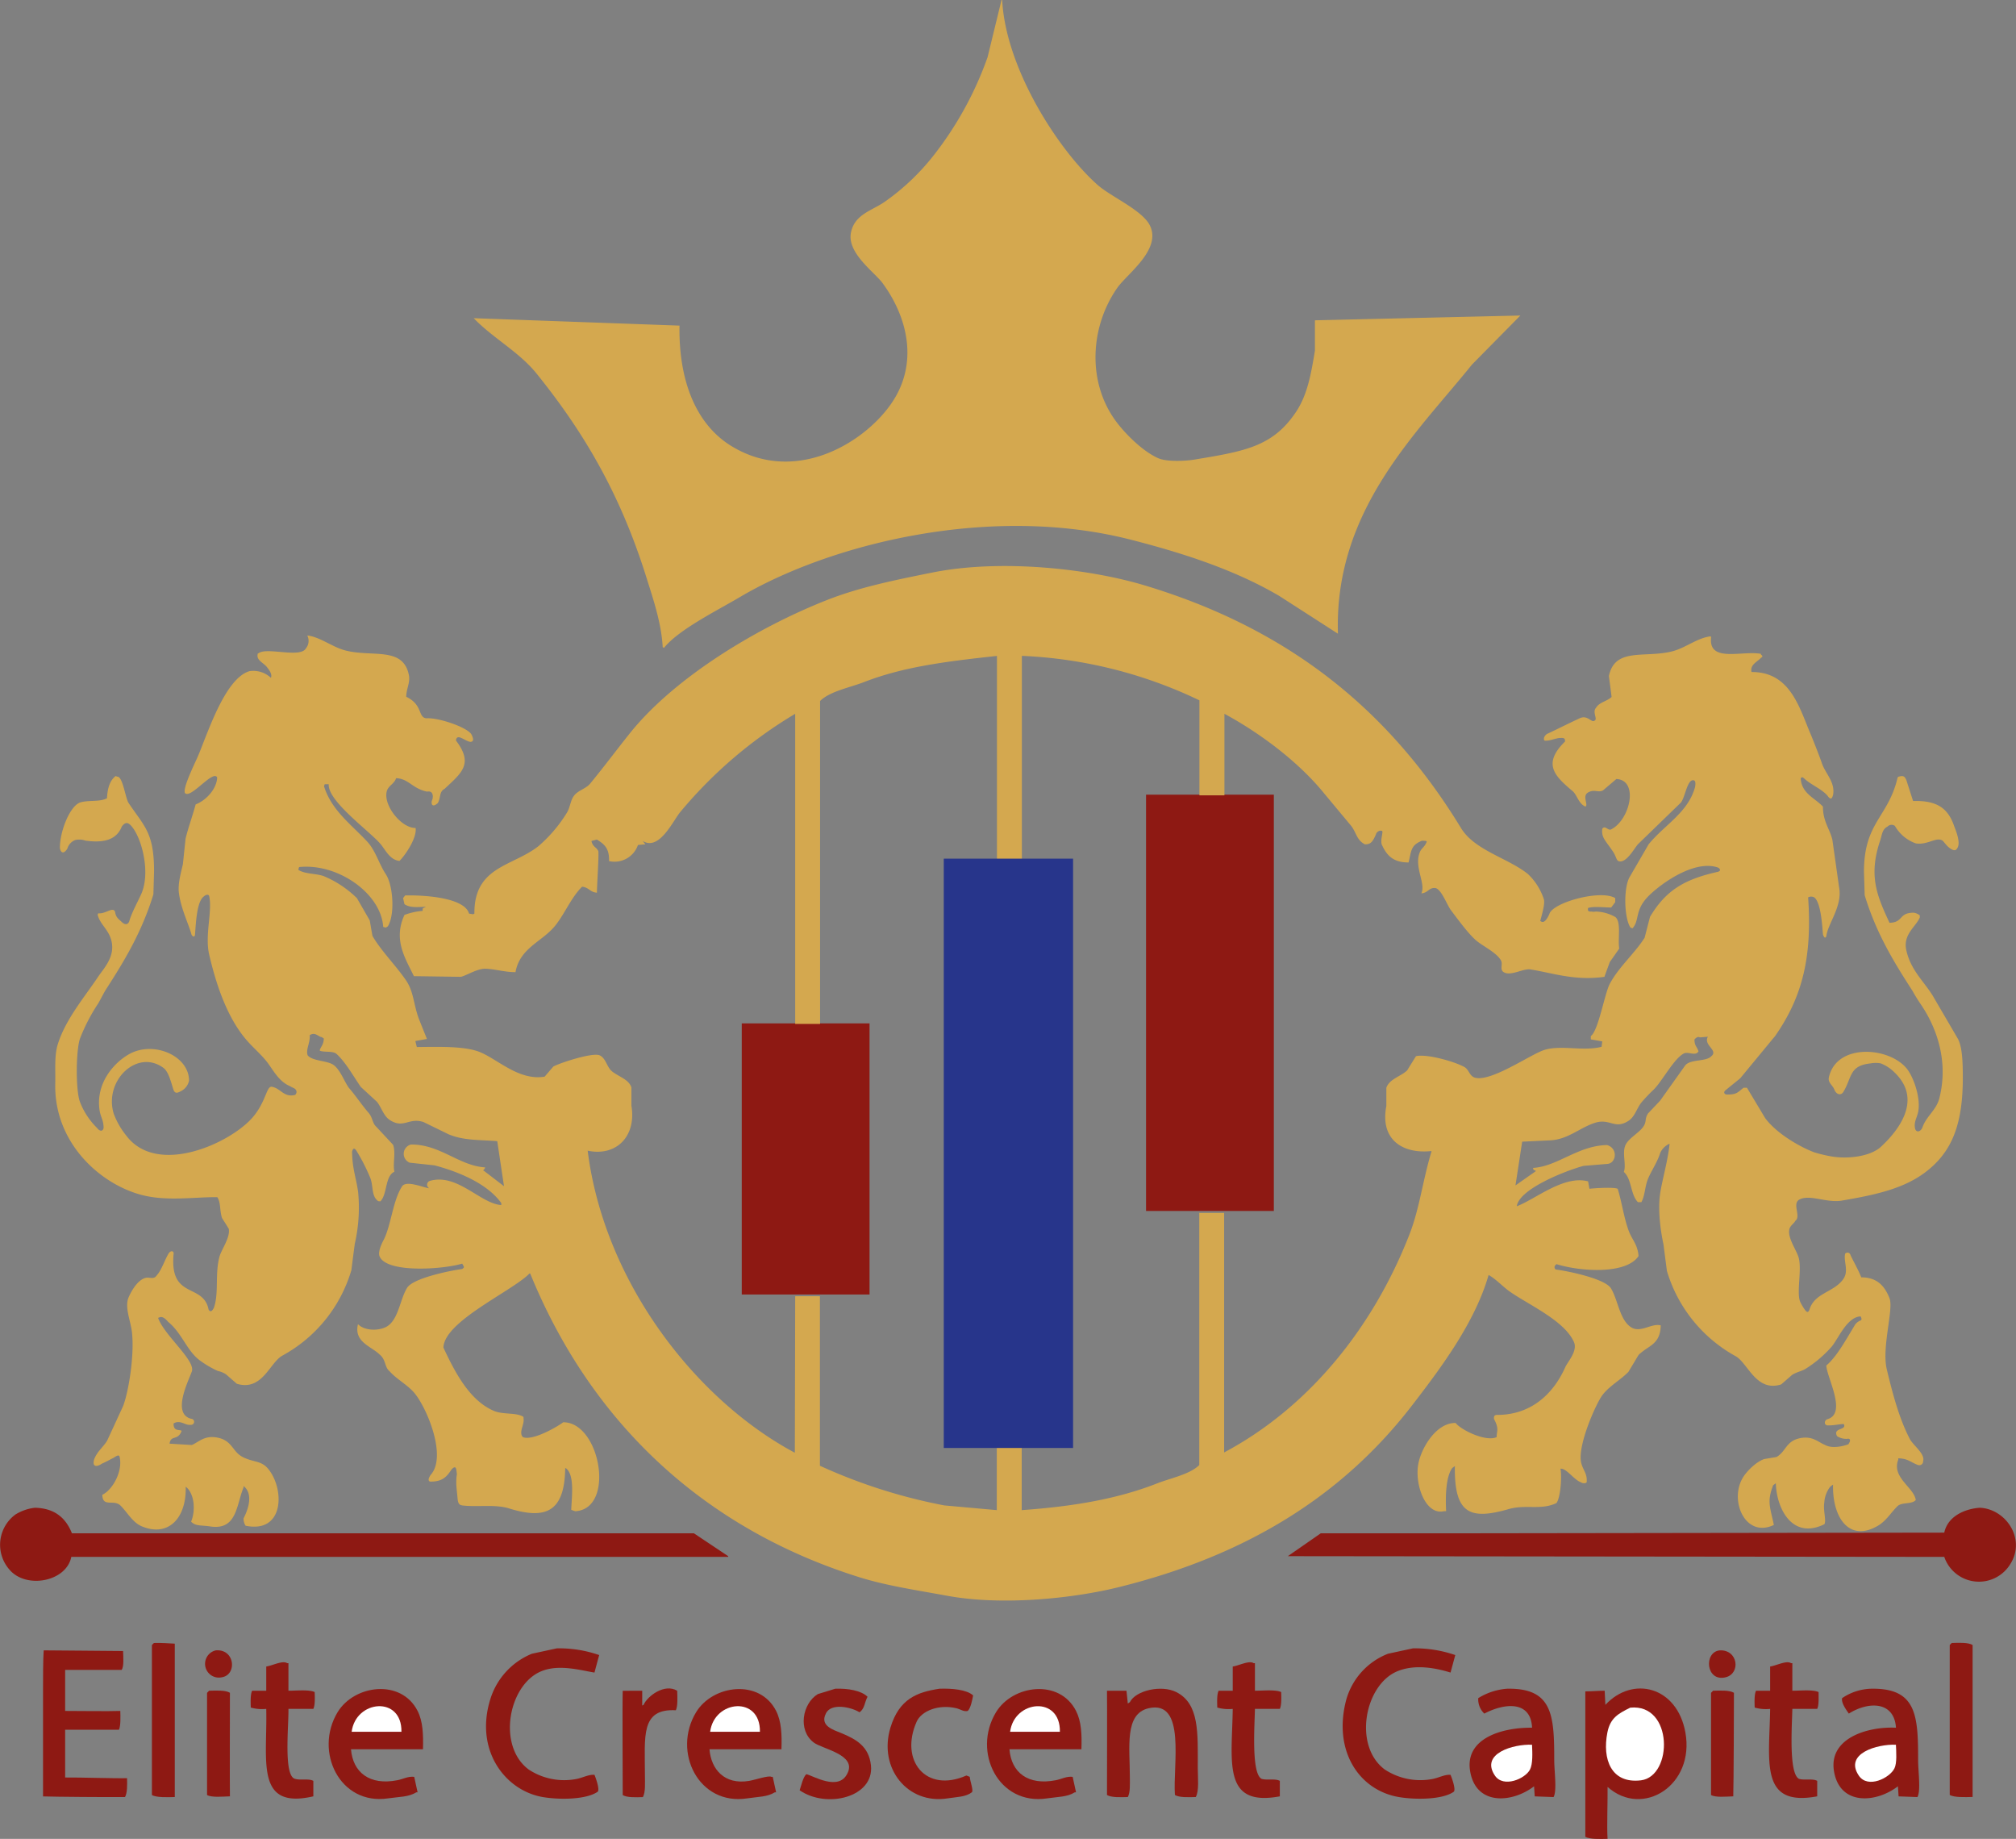 <svg id="Layer_1" data-name="Layer 1" xmlns="http://www.w3.org/2000/svg" viewBox="0 0 543.98 496.08"><rect x="0" y="0" width="543.98" height="496.08" fill="#808080" stroke="none"/><defs><style>.cls-1{fill:#8e1913;}.cls-1,.cls-2,.cls-3{fill-rule:evenodd;}.cls-2{fill:#fff;}.cls-3{fill:#d4a84f;}.cls-4{fill:#27358b;}</style></defs><path class="cls-1" d="M431,390.7h34.48V503H431Z" transform="translate(-121.76 -176.32)"/><path class="cls-1" d="M321.91,452.4h34.48v73.14H321.91Z" transform="translate(-121.76 -176.32)"/><path class="cls-1" d="M131.17,583.07c5.47.12,8.4,2.87,10,6.89H309l9.25,6.17v.19H141c-1.33,6.72-12.21,8.74-16.69,3.44a10.14,10.14,0,0,1,1.63-14.88A12.71,12.71,0,0,1,131.17,583.07Z" transform="translate(-121.76 -176.32)"/><path class="cls-1" d="M656,583.07c7.1.31,12.85,8.75,7.81,15.79a9.9,9.9,0,0,1-17.43-2.54l-177.49-.19h.37l8.89-6.17h39.74l128.49-.18C647.39,585.15,652.26,583.31,656,583.07Z" transform="translate(-121.76 -176.32)"/><path class="cls-1" d="M163.3,619.55c2-.07,4,.1,5.62.18v29.58c0,3.4,0,8.78,0,11.8-2,.06-5,.16-6.17-.55V620.09Z" transform="translate(-121.76 -176.32)"/><path class="cls-1" d="M648.4,619.55c2-.07,4.44-.17,5.63.54v41c-2,.06-5,.16-6.17-.55V620.09Z" transform="translate(-121.76 -176.32)"/><path class="cls-1" d="M272,621a32.79,32.79,0,0,1,11.44,1.81q-.65,2.37-1.27,4.72c-3.78-.61-9.57-2.32-14.34-.36-8.84,3.62-12,20.07-3.45,26.49a17.41,17.41,0,0,0,13.07,2.55c1.6-.34,3.23-1.23,4.72-1.09.44,1.06,1.41,3.86.9,4.53-3.07,2.19-10.41,2.23-14.88,1.46-10.12-1.76-18.38-12.56-14.15-26.32a19.42,19.42,0,0,1,11.25-12.34Z" transform="translate(-121.76 -176.32)"/><path class="cls-1" d="M503,621a33.07,33.07,0,0,1,11.44,1.81c-.43,1.58-.85,3.15-1.28,4.72-4-1.24-9.56-2.32-14.33-.36-8.83,3.62-12,20.08-3.45,26.49a17.46,17.46,0,0,0,13.07,2.55c1.6-.33,3.22-1.23,4.71-1.09.45,1.06,1.42,3.86.91,4.53-3,2.2-10.42,2.22-14.88,1.46-10.76-1.85-17.84-12.55-14.15-26.32a18.77,18.77,0,0,1,11.25-12.34Z" transform="translate(-121.76 -176.32)"/><path class="cls-1" d="M139.34,626.81v11.07c4.13,0,11.57.12,14.88,0,.05,1.59.13,4-.36,5.08H139.34v12.88c3.9-.05,13.66.28,16.7.18.06,1.79.08,4.06-.55,5.09-4.28.06-19.1-.06-22.12-.17,0-9.63,0-18.89,0-28.15,0-3.28,0-9,.18-11.25,4.66,0,17.53.18,21.42.18.06,1.79.26,4.06-.37,5.09Z" transform="translate(-121.76 -176.32)"/><path class="cls-1" d="M180,621.54c5.2-.41,5.75,6.61,1.63,7.26A3.72,3.72,0,0,1,180,621.54Z" transform="translate(-121.76 -176.32)"/><path class="cls-1" d="M585.79,621.54c5-.22,5.7,6.24,1.63,7.26C582.06,630.15,581.4,622,585.79,621.54Z" transform="translate(-121.76 -176.32)"/><path class="cls-1" d="M199.59,632.43c2.17,0,5.53-.36,7.08.36.05,1.55.12,3.54-.36,4.54h-6.72c.09,4.7-1.39,18.2,1.82,18.88,1.59.44,3.67-.15,4.9.54v4.17c-15.81,3.66-12.36-9.65-12.71-23.59a11,11,0,0,1-4.17-.36c-.05-1.55-.12-3.53.36-4.54h3.81V625.9c1.67-.24,4.41-1.71,5.63-.91h.36Z" transform="translate(-121.76 -176.32)"/><path class="cls-1" d="M460.38,632.43c2.17,0,5.53-.36,7.08.36.05,1.55.12,3.54-.36,4.54h-6.72c-.09,4.69-1,17.49,1.82,18.88,1.59.44,3.67-.15,4.9.54v4.17c-15.63,2.93-12.9-9.38-12.71-23.59a11,11,0,0,1-4.17-.36c-.05-1.55-.12-3.53.36-4.54h3.81V625.9c1.67-.24,4.41-1.71,5.63-.91h.36Z" transform="translate(-121.76 -176.32)"/><path class="cls-1" d="M605.39,632.43c2.17,0,5.53-.36,7.08.36,0,1.55.11,3.54-.37,4.54h-6.71c-.1,4.7-1,17.47,1.81,18.88,1.59.44,3.68-.15,4.9.54v4.17c-15.62,2.93-12.9-9.38-12.7-23.59a10.94,10.94,0,0,1-4.17-.36c-.05-1.55-.12-3.53.36-4.54h3.81V625.9c1.66-.24,4.41-1.71,5.63-.91h.36Z" transform="translate(-121.76 -176.32)"/><path class="cls-1" d="M235.89,648.22H216.47c.5,6.26,5.05,9.83,12.52,8.35,1.58-.31,2.92-1.11,4.54-.91.3,1.39.6,2.78.91,4.18h-.37c-2.08,1.3-4.57,1.18-7.62,1.63-13,1.92-20-12.62-13.61-23.23,4.5-7.43,17.16-9.1,21.6-.36C235.88,640.72,236,644.22,235.89,648.22Z" transform="translate(-121.76 -176.32)"/><path class="cls-1" d="M295.05,632.43v4l.36-.18c1-2.34,5.68-5.89,9.08-3.81.05,1.73.18,4.11-.36,5.26-9.57-.51-8.35,7-8.35,17.43,0,2.11.2,4.67-.55,6-1.94.06-4.29.15-5.44-.55,0-4.95-.12-24.95,0-28.13Z" transform="translate(-121.76 -176.32)"/><path class="cls-1" d="M332.62,648.22H313.2c.42,5.35,4,9.67,10.71,8.53,1.7-.29,5.22-1.53,6-1.09h.36c.3,1.39.6,2.78.91,4.18h-.37c-2,1.26-4.48,1.18-7.44,1.63-13.11,2-20.26-12.54-13.79-23.23,4.5-7.42,17.17-9.09,21.6-.36C332.61,640.71,332.76,644.23,332.62,648.22Z" transform="translate(-121.76 -176.32)"/><path class="cls-1" d="M347.14,631.89c3.39-.12,7,.47,8.71,2.17-.8,1.45-.79,3.31-2.18,4.18-2.12-1.35-7.68-2.66-9.07.36-1.69,3.33,2.08,4.4,4.17,5.26,4,1.65,7.45,3.57,8,8.72.9,8.62-12,11.72-19.24,6.71.39-1.15.94-3.62,1.81-4.35,1.84.42,8.73,4.69,11.07-.19,2.62-5.08-6.74-6.58-9.07-8.34-4.39-3.32-3.06-10.54,1.09-13.07Z" transform="translate(-121.76 -176.32)"/><path class="cls-1" d="M375.27,631.89c3.32-.11,7.33.21,9.07,1.81-.23,1.2-.65,3.45-1.45,4.18-1.09.28-2-.48-3.09-.73-4.8-1.14-9.43.76-10.7,3.63-4.64,10.45,2.48,19.36,13.43,14.52l.9.36c.08,1.17,1.1,3.82.55,4.18-1.67,1.27-3.93,1.22-6.53,1.63-10.74,1.7-18.73-8.09-15.43-19.06C364.38,634.56,369.31,632.79,375.27,631.89Z" transform="translate(-121.76 -176.32)"/><path class="cls-1" d="M413.56,648.22H394.14c.5,6.27,5,9.83,12.52,8.35,1.58-.31,2.92-1.11,4.54-.91.3,1.39.61,2.78.91,4.18h-.36c-2,1.28-4.51,1.19-7.45,1.63-13.11,2-20.27-12.53-13.79-23.23,4.5-7.43,17.16-9.09,21.6-.36C413.55,640.71,413.7,644.22,413.56,648.22Z" transform="translate(-121.76 -176.32)"/><path class="cls-1" d="M425.72,632.43l.36,3.45.55-.36c1.56-3.17,8.52-4.74,12.52-2.73,6.28,3.17,5.81,11,5.81,20.51,0,2.5.41,6.19-.55,7.81-2,.06-4.44.16-5.62-.55-.6-7.9,3.11-25.72-7.08-23.41-6.58,1.49-5.08,10.51-5.08,18.51,0,2,.14,4.23-.55,5.45-2,.06-4.44.16-5.62-.55,0-4.95.06-24.86,0-28.13Z" transform="translate(-121.76 -176.32)"/><path class="cls-1" d="M528.44,631.89c12.28-.23,12.7,7.19,12.7,19.23,0,3.08.78,8.31-.18,10l-5.08-.19-.18-2.72c-5.87,4.51-15.64,5.31-17.24-4-1.56-9,8.74-11.9,16.69-11.8v-.18c-.42-7-7.17-6.6-12.88-3.63a5.32,5.32,0,0,1-1.63-4.17A17.06,17.06,0,0,1,528.44,631.89Z" transform="translate(-121.76 -176.32)"/><path class="cls-1" d="M554.75,632.43c.07,1.27.13,2.54.19,3.81,7.36-7.93,19.33-5,21.59,7.44,2.59,14.28-11.53,23.14-21,14.7.06,3.84-.22,10.62,0,14-1.94.06-4.83.15-6-.55V643.68c0-3.37,0-8.5,0-11.07C551.12,632.61,553.12,632.43,554.75,632.43Z" transform="translate(-121.76 -176.32)"/><path class="cls-1" d="M626.62,631.89c12.29-.23,12.71,7.19,12.71,19.23,0,3.08.77,8.31-.19,10l-5.08-.19-.18-2.72c-5.87,4.51-15.64,5.3-17.24-4-1.55-9,9.1-12.17,16.7-11.8v-.18c-.57-6.91-7.3-7-12.71-3.63-.69-1-2.09-2.87-1.81-4.17A14.63,14.63,0,0,1,626.62,631.89Z" transform="translate(-121.76 -176.32)"/><path class="cls-1" d="M178.18,632.43c2-.06,4.44-.17,5.62.55,0,5.06-.06,24.23,0,27.94-2,.07-5,.35-6.17-.36V633Z" transform="translate(-121.76 -176.32)"/><path class="cls-1" d="M584,632.43c2-.06,4.44-.17,5.63.55,0,5.06-.07,24.32-.18,27.94-2,.07-4.81.35-6-.36V633Z" transform="translate(-121.76 -176.32)"/><path class="cls-2" d="M230.08,643.5c.16-9.78-12.32-8.6-13.43,0Z" transform="translate(-121.76 -176.32)"/><path class="cls-2" d="M326.81,643.5c.16-9.78-12.32-8.6-13.43,0Z" transform="translate(-121.76 -176.32)"/><path class="cls-2" d="M407.75,643.5c.17-9.8-12.32-8.57-13.43,0Z" transform="translate(-121.76 -176.32)"/><path class="cls-2" d="M561.65,637c-3.2,1.59-5.39,2.74-6.17,6.71-1.41,7.18,1,13.87,9.07,12.89C573.19,655.52,573.3,635.82,561.65,637Z" transform="translate(-121.76 -176.32)"/><path class="cls-2" d="M535.15,647c-5-.22-14.07,2.36-10,8.35,2.29,3.34,8.14.86,9.44-1.64C535.39,652.17,535.25,649.22,535.15,647Z" transform="translate(-121.76 -176.32)"/><path class="cls-2" d="M633.34,647c-5-.22-14.07,2.36-10,8.35,2.44,3.58,8.37.61,9.61-2C633.65,651.89,633.42,648.94,633.34,647Z" transform="translate(-121.76 -176.32)"/><path class="cls-3" d="M305.11,264.16c-.25,15.24,4.66,26.78,14,32.49,16.85,10.33,35.32-.36,43-11.25s4.57-23.47-2.18-32.67c-2.24-3.06-9.76-8.19-8.53-13.79,1.06-4.83,5.57-5.75,9.07-8.17a62,62,0,0,0,13.07-12.34,93.54,93.54,0,0,0,14.7-26.68L392,176.32h.18c.94,18.5,15.21,40.58,25.77,49.91,3.65,3.22,12.23,6.85,14.16,11.07,3,6.48-6.34,13-8.89,16.7-7.31,10.49-8.17,25.33-.37,35.93,2.57,3.49,7.33,8.2,11.44,10,2.23,1,7.28.79,9.8.37,13.49-2.25,21.1-3.44,27.4-12.89,3-4.53,4-9.9,5.08-16.51v-8.17L532,261.44q-6.54,6.63-13.07,13.25C504,293.26,481.72,314,482.78,347.28L467,337.12c-11.73-6.91-25.54-11.49-40.29-15.25-37.79-9.61-80.95,1.1-105.45,15.61-5.8,3.44-16.43,8.71-20.32,13.61l-.36-.18c-.36-6.58-2.62-13.11-4.36-18.69-7-22.39-16.69-39-29.58-55-4.8-6-11.8-9.6-17.06-15.06Z" transform="translate(-121.76 -176.32)"/><path class="cls-3" d="M505.29,417.33c1.27-2.72-2.12-7.25-.36-11.25.41-.95,1.31-1.3,1.81-2.72l-.18-.18c-1-.05-1.14-.14-1.63.18-2.46,1.12-2.37,2.63-3.09,5.63-4.1,0-5.88-1.81-7.26-4.9-.39-1.49.61-3.63,0-3.63-1-.31-1.69,1-1.45.72-1,2.39-1.57,2.93-3.09,2.91-2.2-1.14-2.23-3-3.63-4.9l-7.26-8.72c-6.8-8.43-17.2-16.3-27-21.59v22H445.4V365.25a122.69,122.69,0,0,0-47.91-12v56.08h-6.72V353.27c-13.85,1.5-25.31,2.94-35.93,7.08-3.7,1.44-9.15,2.45-11.8,5.08v87.11h-6.71V368.88a120.4,120.4,0,0,0-31,26.49c-2,2.39-5.67,10.6-10.16,7.81l.73.91-2,.18a6.69,6.69,0,0,1-7.8,4.35c.11-3.46-1.28-4.56-3.27-5.81l-1.45.37v.18c.4,1.47,1.39,1.57,1.81,2.54.24.56-.38,9.62-.36,11.25-2-.19-2-1.37-4-1.63-3,3-4.64,7.25-7.26,10.52-3.47,4.33-9.52,5.94-10.71,12.53-2.73.05-5.32-.8-8-.91-2.26-.09-4.92,1.69-6.72,2.18l-12.7-.18c-2.34-4.86-5.64-9.86-2.54-16.52a17.93,17.93,0,0,1,4.9-1.09c0-1,0-.61.9-1.09-2.07,0-4.21.37-5.8-.72-.13-.55-.25-1.09-.37-1.64l.55-.72c5.87-.12,16.08.72,17.24,4.9l1.09.18.36-.18C249.65,410.05,260,410.1,267,404.63a38.28,38.28,0,0,0,7.62-8.89c1-1.5,1-3.38,2-4.72,1.12-1.51,3.22-1.9,4.35-3.27,3.77-4.55,7.24-9.25,10.89-13.79,11.88-14.75,33.81-28.18,53-35.75,8.76-3.46,18.31-5.4,28.49-7.44,18.41-3.69,42.1-1.08,57.17,3.44C469.8,346,496.71,368.09,516,399.73c3.68,6,12.52,8,18,12.34a16.35,16.35,0,0,1,4.36,6.9c.23,1.08-.18,2.82-1,5.81.33.12,1.08,1.11,2.45-1.82.68-3.08,13.72-6.77,17.79-4.36v1.09l-1.09,1.45c-2,0-5.05-.4-6.36.19.37,0-.5,1,1.09.9a2.66,2.66,0,0,0,1.09,0,11.28,11.28,0,0,1,5.27,1.46c1.7,1.28.65,6,1.08,8.53-.84,1.2-1.69,2.42-2.54,3.62-.48,1.34-1,2.67-1.45,4-8.12,1.13-14-1.06-20-2-2-.31-5.67,2.12-7.44.55-.76-.81.11-2.1-.55-3.09-1.15-1.91-4.37-3.54-6.17-4.9-2.28-1.72-5.47-6.18-7.26-8.53-1.09-1.44-2.68-5.95-4.35-6S507.15,417.15,505.29,417.33Z" transform="translate(-121.76 -176.32)"/><path class="cls-3" d="M336.33,526H343v45.74a146.83,146.83,0,0,0,33.58,10.7l14.15,1.27v-17.6h6.72v17.6c14.12-1,26-3.06,36.66-7.26,3.52-1.38,8.73-2.39,11.25-4.9V503.54h6.71v64.61C474.89,556,492.17,534.6,502,509.53c2.77-7,3.62-14.62,6-22.51v-.18c-7.68.83-13.93-3-12.16-12.16v-4.9c.8-2.4,4-3.1,5.63-4.72q1.17-1.9,2.36-3.81c2.85-.69,10.33,1.41,13.06,2.91,1.26.68,1.35,2.49,2.91,2.9,4.36,1.13,14.76-6.17,18.51-7.44,4.49-1.52,10.67.41,15.61-.91l.18-1.45-3.09-.54v-.91c2-1.31,3.7-11.31,5.08-14,2.35-4.51,6.78-8.3,9.44-12.52l1.45-5.62c4.17-7,9.08-10.12,18.33-12.16.57-.19.85-.48.18-1.09-.18,0-.36-.18-.54-.18-6.7-1.94-16.16,5.32-18.87,8.34-3.2,3.57-1.91,6.06-3.82,8.17l-.54-.18c-1.69-2.56-1.91-10.22-.36-13.43l5.26-9.07c4.38-5.33,10.62-8.52,12.52-15.43.41-2.28-.66-1.76-.72-1.82-1.46.29-2,4.59-3.09,6l-11.61,11.26c-1,1.13-3.22,5.32-5.27,4.53-.53-.21-.69-1.42-1.45-2.54-2.11-3.13-3.16-3.77-2.9-6.17.75-1.05,1.57.57,2.36.18,5.11-2.51,7.61-13.3,1.45-13.61l-3.63,3.09c-1.34.66-2.3-.42-4,.54s.16,3.34-.73,3.81c-1.87-.79-2.25-3.16-3.45-4.17-4.86-4.09-8.24-7.34-2-13.43-.19,0,.32-1-1.09-.91-1.27-.06-2.91.79-4.18.73-.69.15-.69-1.14.37-1.82,3-1.39,5.68-2.78,8.71-4.17,2.26-1.16,3.29,1.38,4.17.54.81-.42-.74-2.3.36-3.45.85-1.48,3-1.73,4.18-2.9-.24-1.87-.49-3.75-.73-5.63,1.63-7.9,9.82-4.74,17.24-6.71,3.45-.91,6.67-3.59,10.17-4l.18.18c-.88,7.07,8.34,3.58,13.43,4.54v.18c.72.55.29.67,0,.9-1,1.11-3,1.84-2.54,3.82,10.48-.05,12.88,9.58,16,16.87.68,1.62,2.41,6,3.08,8,1,2.65,3.58,5,2.91,8.35-.25.85-.58,1.43-1.46.18-1.57-1.87-4.58-3-6.35-4.72-.45-.36-.6-.4-.91,0,.26,4.09,3.65,5.17,6,7.62,0,4,1.8,5.94,2.54,8.89q.92,6.45,1.82,12.89c1,5.06-3.14,9.95-3.45,13.25-.27.48-.53.5-.9-.54-.19-2.18-.54-8.7-2.37-10a1.78,1.78,0,0,0-1.63,0c1.1,16-1.48,26.75-8.89,37.39l-9.44,11.43-3.81,3.09c-.8.6-.51,1.1,0,1.27,2.86.09,3.08-.54,4.72-1.82h.91q2.45,4.08,4.9,8.17c2.85,3.88,8.72,7.51,13.24,9.25a37.93,37.93,0,0,0,4.54,1.09c4.66.82,10.64,0,13.43-2.54,5.41-5,11-13,3.81-20a10.84,10.84,0,0,0-3.81-2.54,7.5,7.5,0,0,0-2.72,0c-5.92.6-5,3.89-7.44,7.8-.65.92-1.84.6-2.36-.72s-1.86-1.89-1.45-3.45c2.16-9.06,16-8.12,20.87-2.36,1.74,2,3.83,7.54,3.26,11.43-.26,1.85-1.32,3-.9,4.9.34,1.22,1.56.81,2-.36,1-2.95,3.73-4.63,4.54-7.8,2.7-10.6-1.19-19.74-4.9-25.23-.91-1.33-1.6-2.44-2.36-3.81-5.12-7.91-9.79-15.6-12.88-25.77-.06-2.12-.13-4.24-.19-6.35,0-13.38,6.57-14.61,9.08-25.41l.18-.18c1.65-.54,1.82.19,2.18.9.6,1.88,1.21,3.76,1.81,5.63,6.59-.2,9.45,2.07,11.07,6.72.41,1.16,2,4.74.73,6.17-.22.39-.65.61-1.63,0s-1.49-1.44-2.18-2.18c-1.74-1.16-4,1.24-7.26.72a10.52,10.52,0,0,1-5.63-4.71,1.51,1.51,0,0,0-2,.18c-1.46.74-1.44,2.13-2,3.81-3.14,9.41-.92,14.72,2.54,22.14,3.82-.08,2.4-2.73,6.53-2.72a3.48,3.48,0,0,1,1.64.72v.55c-1,2.5-4.61,4.55-3.63,8.89,1.19,5.31,4.61,8.22,7.08,12.16l6.89,11.8c1.17,2.39,1.26,6.43,1.27,10.34,0,12.57-2.86,20.1-10.16,25.59-6,4.52-13.79,6.13-22.5,7.62-4.17.71-8.83-1.88-11.62-.18-1.72,1.26.67,4.44-.91,5.63-.39.8-1.42,1.26-1.63,2.36-.46,2.36,2,5.62,2.54,7.62.87,3.21-.6,9.23.36,11.79a14.17,14.17,0,0,0,1.27,2.18c.72,1,1,.66,1.27,0,1.38-4.54,6.51-4.6,9.08-8.17,1.64-2.27.07-4.74.54-6.89a.82.82,0,0,1,1.45.36c.84,1.8,2.09,3.93,2.91,6,4.43,0,6.39,2.53,7.62,5.63,1.17,2.94-2.17,13.26-.73,19.23,1.65,6.82,3.34,13.18,6.18,18.7.91,1.77,4.21,4.05,3.62,6,.05.62-.55,1.54-1.81.9-1.74-.75-2.52-1.6-4.9-1.63v.36c-1.88,4.79,4.31,7.54,4.72,10.89-1.08,1.22-3.74.52-4.9,1.63-1.82,1.76-3,3.92-5.26,5.27-7.74,4.59-12.36-2.07-12.16-11.07l-.73.54a7.65,7.65,0,0,0-1.63,4.36c-.36,1.9.63,5,0,5.8-8.68,4.25-12.91-4.3-13.07-11.07l-.73.55c-1.72,4.49-.82,5.77.19,10.71-7.81,3.71-12.25-6.89-8.17-13.07,1.1-1.67,3.56-4.07,5.62-4.72l3.27-.54c2.61-1.53,2.54-4.32,6.35-5.08,3.41-.69,4.92,1.11,6.72,1.81,1.9,1.1,5,.35,6.35-.18l.18-.36c.33-.44.44-1.31-.54-1.09a4.54,4.54,0,0,1-2.72-.73c-1.26-2.37,2.74-1.49,1.81-3.27-1.17,0-2.65.43-4.54.37-.83-.33-.69-1.24,0-1.64,5.56-1.42,0-11.14-.18-14.52,2.85-2.35,5.5-7.3,7.81-11.07a3.33,3.33,0,0,1,1.45-1.08c.55-.23,0-1.07,0-1.09-3.68.14-6,6-7.81,8.16a32,32,0,0,1-7.07,6c-1,.62-2.49.87-3.63,1.64l-2.91,2.54c-6.8,2.18-9-5.82-12.34-7.63a38.92,38.92,0,0,1-18.51-23c-.3-2.36-.61-4.72-.91-7.08-.76-3.55-1.59-9.11-.91-13.79.5-3.37,2.14-9.1,2.55-13.43a4.88,4.88,0,0,0-2.55,2.54c-.71,2.34-2.44,4.9-3.26,6.89-.91,2.21-.79,4.52-1.82,6.35h-.9c-2.05-2-1.64-6.25-3.82-8.16.71-1.88-.46-4.94.37-7.08.71-1.85,3.51-3.33,4.72-4.9s.42-2.25,1.45-3.81l3.26-3.45,6.72-9.44c1.35-1.84,5.7-1,7.08-2.54,2-1.61-2.24-3-.91-5.26l-2.18.18c-.54-.35-1.09.17-1.45.55,0,1.82.71,1.89,1.09,3.26l-.36.37c-1,.64-2.64-.39-3.63.18-2.65,1.41-5.76,7.34-8,9.62a45.39,45.39,0,0,0-3.45,3.62c-1.24,1.59-1.75,3.81-3.44,4.9-3.76,2.44-5-.76-9.08.55s-7.22,4.46-12,4.72l-7.62.36q-.9,5.9-1.81,11.8l5.44-3.81v-.19c-.76-.27-.44,0-.73-.72,6.61-.35,12.06-6,20-6.17,3,.87,2.51,4.83.18,5.08l-6.53.54c-4.86,1.32-17.36,6.21-18,10.89,5-1.86,12.68-8.47,19.24-6.71l.36,2c1.07-.14,6.5-.52,7.62,0,1.09,3.39,1.72,8.16,3.09,11.62.86,2.18,2.32,3.49,2.54,6.53-3.33,5-15.6,4.21-22.14,2.18l-.37.36a.74.74,0,0,0,.19,1.09c3,.37,13.24,2.42,14.88,5.08,2,3.29,2.36,8.94,5.8,10.71,2.53,1.14,5.19-1.33,7.63-.72-.13,5.3-3.38,5.36-6,8l-2.72,4.54c-2.18,2.25-5.2,3.81-7.08,6.35-1.7,2.3-6.86,13.86-5.63,18.33.57,2.07,1.61,2.7,1.45,5.08-.21.36-1,.4-1.63,0-1.88-.72-3.88-3.82-5.44-3.63.41,2.26,0,7.81-1.09,9.26-4.15,2-8.23.3-12.89,1.63-10.46,3-14.72,1.3-14.52-11.61l-.72.54c-1,1.37-2,4.58-1.64,11.62h-.54c-5,1.28-8.14-7.34-6.9-13.07.91-4.2,4.83-10.8,10-10.71,1.38,1.83,8.13,5.18,11.07,3.81,0-1.67.74-2.18-.72-4.9-.06-.87.2-1.09.91-1.09,8.88,0,15-5.41,18.33-12.88.69-1.54,3.35-4.3,2.36-6.72-2.5-5.79-12.07-10-17.25-13.61-1.88-1.3-3.78-3.42-5.8-4.54-3.69,12.92-13.12,25.4-20.51,35-18.74,24.4-44.47,40.56-79.13,49.18-12.48,3.11-31.61,5.09-46.46,2.36-8.42-1.55-16.44-2.71-23.95-5.08C311,588.36,281,559.54,264.82,519.87h-.18c-4.64,4.76-23.06,12.9-23.23,20,3.26,7,7.18,14.32,13.61,17.06,2.54,1.09,6.17.37,8,1.64v.36c.32,1.71-1.38,3.76-.18,5.08,2.62,1.11,9.43-2.86,10.89-4,10-.07,14.18,23.36,3.26,24l-1.09-.37c.15-3.82.94-9.4-1.45-11.25h-.18c-.16,12-5.42,13.84-15.06,10.89-3.4-1.11-7.75-.48-11.62-.73-1.55-.15-2.19,0-2.36-2-.18-2.24-.58-4.12-.18-6.54-.17-1.22-.12-2.69-1.45-1.27-1.21,1.83-2.32,3.24-5.45,3.27-.64.08-1.17-.34-.18-1.81,4.27-4.7-.51-16.91-4-21.6-1.88-2.54-5-4-7.08-6.35-1.41-1.12-.94-3.14-2.72-4.54-2.17-2.17-7-3.34-5.81-8.17,1.63,1.72,5.3,1.93,7.63.73,3.31-1.81,3.63-7.3,5.62-10.53,1.65-2.67,11.89-4.69,14.88-5.08.35-.33.7-.36.18-1.09l-.18-.36c-5.33,1.59-20.52,2.61-22.32-2-.49-1.25.68-3.58,1.09-4.35,2-3.83,2.49-10.55,4.9-14.34,1-2,5.76.19,7.44.36a1.08,1.08,0,0,1,.18-2c7.4-2.1,13.61,6.15,19.24,6.53v-.54c-3.67-5.11-11.12-8.34-18-10.17l-6.71-.72a2.58,2.58,0,0,1,.36-4.9c7.87-.06,13,5.75,20,6.17-.17.7-.83.8-.36.9l5.45,4.18q-.92-6.07-1.82-12.16c-5-.39-9-.15-13.07-1.82L236,479c-4-1.26-5.34,1.91-9.08-.55-1.67-1.1-2.2-3.33-3.45-4.9l-4.35-4c-2-2.87-4-6.56-6.53-8.89-1-.92-3.5-.39-4.54-.91v-.18c.45-1.19,1-1.38,1.09-3.09l-.55-.36c-1.09-.18-1.74-1.49-3.26-.54.19,2-1.13,3.89-.55,5.44,1.25,1.56,5.22,1.4,6.9,2.54,1.84,1.25,2.88,4.32,4.17,6.17,1.94,2.24,3.51,4.66,5.45,6.9.93,1.15.92,2.3,1.63,3.27,1.63,1.75,3.27,3.5,4.9,5.26.78,2.15-.15,5.29.36,7.26-2.58,1.13-1.88,6.13-3.81,8-.73-.1-.54,0-.91-.36-1.46-1.31-1-4-1.81-6a50.71,50.71,0,0,0-3.81-7.44c-.4-.53-.8-.7-1.09.36.05,4.64,1.11,7.11,1.63,10.89a43.75,43.75,0,0,1-.9,14q-.47,3.54-.91,7.07A38.67,38.67,0,0,1,198,542c-3.46,1.86-5.43,9.7-12.34,7.62l-2.91-2.54a6.24,6.24,0,0,0-2.18-.9,26.58,26.58,0,0,1-4.71-2.73c-3.61-2.52-4.93-7.44-8.72-10.52-1.62-1.94-2.3-1.17-2.72-1.09,1.58,4.66,10.28,11.6,9.08,14.52-.88,2.5-5.43,11.34-.18,12.7a.82.82,0,0,1,0,1.64h-.55c-1.09,0-2.58-1.38-4.17-.37-.08,2.29,1.67,1.52,2.17,2-1,2.76-2.93,1-3.26,3.45l6,.36c1.9-.78,3.37-2.67,6.89-2,4.12.79,4,3.81,6.9,5.27s5,.87,6.9,3.26c4.41,5.5,4.24,17.38-6.17,15.25a3.5,3.5,0,0,1-.55-2c1.28-2.42,2.69-6.61,0-8.71v.36c-2,4.87-1.76,11.66-9.07,10.53-2.4-.37-3.79,0-5.08-1.27,1.31-3.21.82-7.73-1.46-9.44.24,8.44-4.65,13.66-11.79,10.71-2.51-1-4-3.85-5.81-5.63s-4.82.62-4.9-2.9c2.64-1.22,5.47-6.08,4.72-10-.11-.55-.18-1-1.64,0-1.1.56-2,1.08-3.26,1.63-.81.63-2.75,1.3-2-1.27.89-2.16,2.37-3.17,3.45-4.9q2.18-4.71,4.36-9.44c1.55-4.17,3.08-14,2.35-20-.36-3-2-6.65-.9-9.25.79-1.83,2.45-4.69,4.53-5.27,1.12-.31,2.3.56,3.09-.72,1.32-1.4,2.25-4.46,3.27-6,.53-.74,1.35-.57,1.27.18-1.2,12.46,8,7.81,9.43,15.06.49.84,1,.44,1.46-.54,1.35-4,.24-8.89,1.45-13.61.51-2,3-5.27,2.54-7.63-.61-1-1.21-1.93-1.82-2.9-.7-2.19-.27-4.06-1.27-5.63-6.31-.07-13.91,1.24-20.87-.72-11.26-3.17-23.24-14.32-22.86-29.95.09-3.88-.29-7.52.72-10.7,2.14-6.72,7.2-12.63,10.89-18.15,1.44-2.15,4.41-5.15,3.63-9.26-.63-3.34-3.13-4.65-3.81-7.44l.18-.36c2,.24,4-1.93,4.54-.36.21,1.57,1.08,2,1.81,2.72.88.84,1.64.73,2-.18.64-2.3,2.28-5.22,3.27-7.44,2.6-5.92,0-15.57-2.91-18.52-.81-.78-1.45-.83-2.36.37-1.56,4-5.59,4.39-9.8,3.81a5.12,5.12,0,0,0-2.72-.18,3.49,3.49,0,0,0-2.18,2.36c-1.18,1.8-1.87.78-2-.19-.07-4.43,2.74-11.56,5.62-12.34,2.33-.62,5.21-.06,7.08-1.09.14-2.66.74-4.79,2.36-6l.36.18c1.52-.23,2.24,5.79,3.09,7.07,4.21,6.34,6.91,7.93,6.89,18.52l-.18,6.17c-3.14,10.18-7.75,17.84-12.88,25.77-.78,1.33-1.25,2.32-2,3.63a49.68,49.68,0,0,0-4.9,9.43c-1.14,3.14-1.23,14.18,0,17.24a19.7,19.7,0,0,0,4.54,6.9c.89,1.19,1.78.92,1.81-.18-.1-2.09-.81-2.71-1.09-4.54-1.08-7.2,3.72-12.68,7.81-15.06,6.57-3.84,16.33.24,16.33,7.08a4.19,4.19,0,0,1-2,2.72c-.83.4-1.65,1-2.17-.18-.62-1.84-1.28-4.92-2.73-6-7.07-5.22-16.12,3.39-13.43,12.34a21.39,21.39,0,0,0,3.45,6c8.4,11,28.16,1.93,34.12-5.08,3.55-4.18,3.64-8.37,5.08-8.17,2.47.4,3.22,3,6.36,2.18,0-.06.59-.62.18-1.27-.25-.55-.95-.62-1.64-1.09-2.74-1.15-4.17-3.71-5.8-6s-4.16-4.36-6-6.53c-5-5.85-8-14.38-10-23-1.2-5.31.94-11.68,0-15.79-.13-.35-.71-.51-1.46.18-1.92,1.41-2.11,7.4-2.36,10.35-.09.49-.42.67-.9,0-1-3.46-2.94-7.2-3.45-11.44-.29-2.42.64-5.66,1.09-7.62l.72-6.9c.69-2.84,1.8-5.9,2.73-9.25,2.8-1.06,5.68-4.15,5.8-7.26-1.1-2.23-7.26,6-8.71,4.17-.61-1.48,2.89-8.37,3.63-10.16,2.72-6.54,7.3-20.77,13.79-22.69a6.91,6.91,0,0,1,5.81,1.82c0-.3.55-.92-1.09-2.9-.83-1.12-2.71-1.77-2.54-3.27.11-.54-.19-.2.37-.55,2.36-1.59,11.21,1.45,12.7-1.27a3.18,3.18,0,0,0,.36-3.44h.18c3.41.49,6.56,3.09,10,4,7.36,1.94,15.69-1.16,17.24,6.71.38,2-.67,3.5-.73,5.81,4.57,2.18,3.08,5.54,5.44,5.81,3.24-.25,11.06,2.43,12.16,4.35.73,1.42.48,1.93-.18,2-1.39,0-3.76-2.54-4-.36,4.82,6.33,1.53,8.72-3.09,13.06-1.44.68-1,2.48-1.81,3.81-1.23,1.13-1.82.62-1.63-.54.48-.92.53-2.93-1.27-2.54-4-.83-4.95-3.5-8.35-3.63-.56,1.67-2.17,2-2.54,3.63-.89,3.84,4.05,9.9,7.8,9.8.41,2.69-2.83,7.42-4.35,8.89-2.6-.28-3.76-2.94-5.09-4.53-2.83-3.41-14.33-11.58-14-16.16h-1.09l-.18.55c2,6.46,7.29,10.26,11.61,14.88,2.32,2.48,3.18,6,5.09,8.89s2.5,10.75.54,14l-.54.36-.73-.18c-.56-9-12.2-17.25-22.69-16.15l-.18.54V411c1.76,1.13,4.51.92,6.72,1.63a28.28,28.28,0,0,1,9.07,6l3.45,6c.24,1.39.48,2.79.73,4.18,2.4,4.12,6.35,8,9.07,12,2.08,3.06,2,6.45,3.45,10.35.72,1.81,1.45,3.63,2.18,5.44l-3.09.55v.18l.36,1.45c6.07-.06,13.17-.3,17.24,1.45,4.84,2.09,10.46,7.68,17.25,6.54l2.35-2.73c1.84-1,10.15-3.71,12.35-3.08,1.67.64,2,2.79,3.08,4,1.56,1.66,4.87,2.31,5.63,4.72v4.9c1.4,8.36-4.14,13.79-11.8,12.16,4.5,35.8,29.49,67.41,55.9,81.49Z" transform="translate(-121.76 -176.32)"/><path class="cls-3" d="M199.67,447.46c.53,3-2.21,2.08-.73,4.17,2.05,1.8,2.45,3.26,5.63,4.18.35-.44.12-.3.73-.55l-.73-.9a3,3,0,0,1-2-1.09l.19-1.09,1.08-.18c.52-.12.72-.72-.18-1.46C201.87,449.21,202,448.17,199.67,447.46Z" transform="translate(-121.76 -176.32)"/><path class="cls-3" d="M587.14,447.64c-.68.89-2.71,2.53-2.54,3.45-.34,1.27.6,1.05.9,2.36l-.18.36a5.83,5.83,0,0,0-2.54,1.64h.55c2,1.88,5.13-2.76,5.8-3.82a9.22,9.22,0,0,0-.9-4Z" transform="translate(-121.76 -176.32)"/><rect class="cls-4" x="254.66" y="231.64" width="34.89" height="158.98"/></svg>